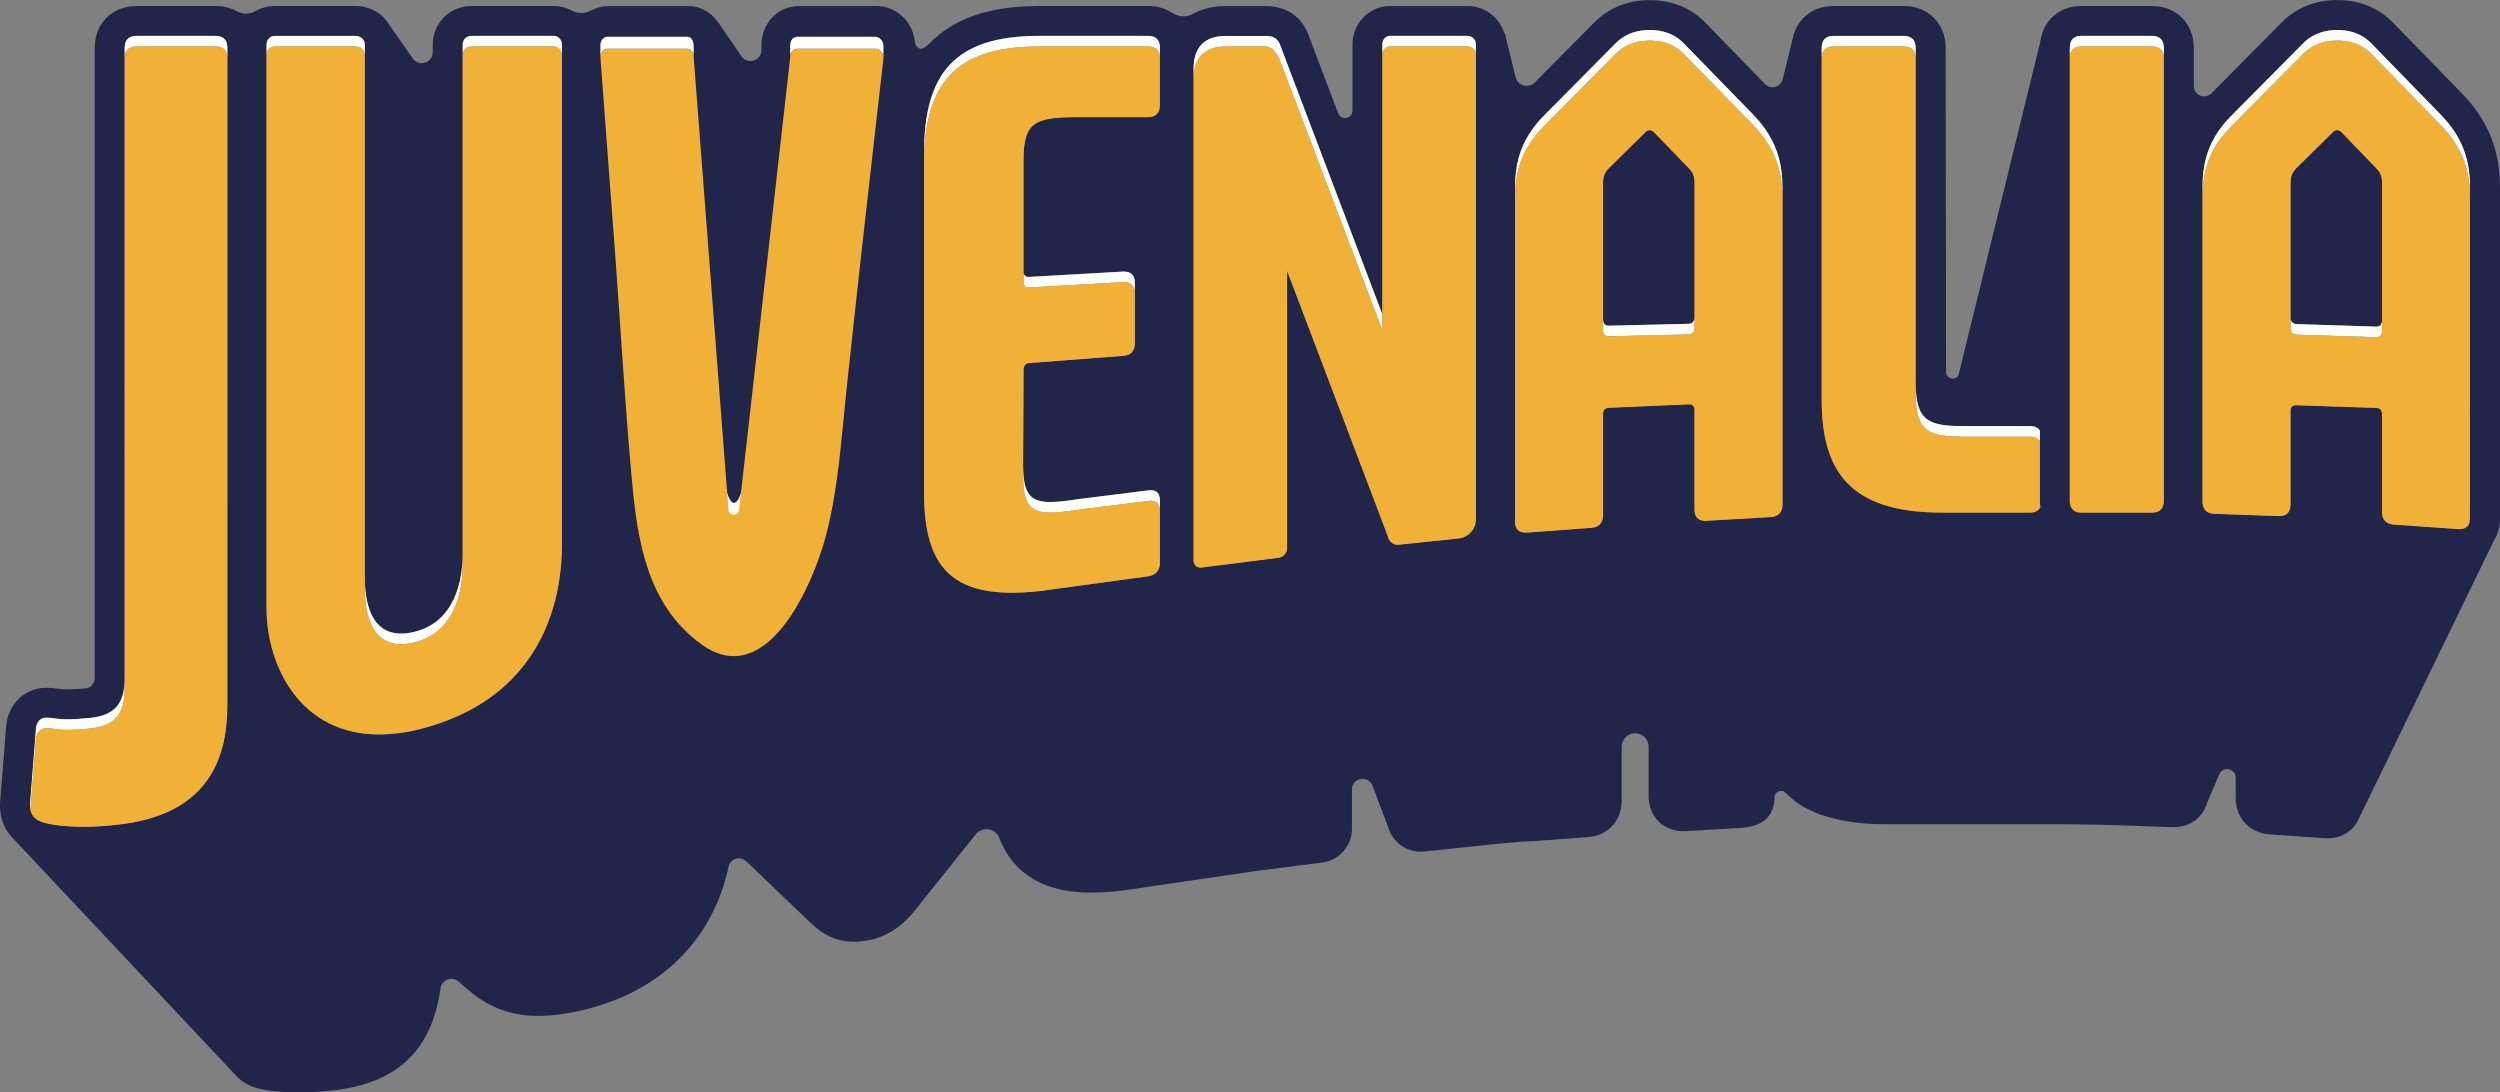 <?xml version="1.0" encoding="UTF-8"?><svg id="Capa_2" xmlns="http://www.w3.org/2000/svg" viewBox="0 0 574.84 251.19"><rect x="0" y="0" width="574.84" height="251.19" fill="#808080" stroke="none"/><defs><style>.cls-1{fill:#f1b137;}.cls-1,.cls-2,.cls-3{stroke-width:0px;}.cls-2{fill:#202549;}.cls-3{fill:#fff;}</style></defs><g id="Capa_1-2"><path class="cls-2" d="m565.9,21.29l-15.47-15.88c-2.33-2.48-6.47-5.4-13.02-5.4-5.05,0-9.48,1.8-12.82,5.2l-16.03,16.18-.08.08c-1.5,1.48-4.04.42-4.04-1.68v-8.79c0-5.57-4.02-9.62-9.57-9.62h-16.39c-5,0-8.73,3.39-9.34,8.23l-18.72,76.3v.06c-.44,1.67-2.94,1.31-2.94-.41-.06-17.33-.1-74.56-.1-74.56,0-5.57-4.03-9.62-9.57-9.62h-16.25c-4.31,0-7.69,2.45-8.99,6.16l-.02-.07-.11.46-.27,1.09-2.25,9.17c-.46,1.86-2.77,2.5-4.1,1.12-4.78-4.93-13.47-13.88-13.47-13.88-2.33-2.48-6.47-5.4-13.02-5.4-5.05,0-9.48,1.8-12.82,5.2,0,0-8.66,8.74-13.59,13.72-1.45,1.47-3.95.77-4.44-1.23l-2.51-10.23-.07.22c-1.07-3.65-4.43-6.32-8.41-6.32h-17.88c-4.76,0-8.63,3.95-8.63,8.8v15.25c0,1.89-2.62,2.37-3.29.6l-5.2-13.7h0s-.44-1.19-.44-1.19l-1.35-3.55-.12-.3-.14-.29c-1.26-2.57-3.94-5.62-9.53-5.62h-9.07c-2.92,0-5.48.64-7.6,1.83-1.51.85-3.36.64-4.82-.31-1.5-.98-3.34-1.53-5.38-1.53h-25.16c-11.43,0-19.81,2.93-25.33,8.79l-.03-.05s-1.24,1.37-2.1,1.04c-.86-.33-1.05-1.24-1.1-1.63,0-.08-.01-.14-.01-.16,0,0,0-.03,0-.03h0c-.49-4.4-4.28-7.95-8.71-7.95h-17.88c-4.84,0-8.63,3.92-8.63,8.93v1.17c0,2.49-3.21,3.48-4.62,1.43l-5.46-7.98s-.01.03-.02.03c-1.51-2.18-3.94-3.58-6.73-3.58h-18.28c-1.48,0-2.87.37-4.08,1.03-1.4.76-3.06.77-4.46,0-1.22-.66-2.61-1.04-4.09-1.04h-18.95c-4.99,0-8.9,3.92-8.9,8.93v1.68c0,2.47-3.18,3.47-4.59,1.45l-5.31-7.59c-1.54-2.69-4.45-4.47-7.86-4.47h-18.57c-1.58,0-3.06.41-4.32,1.13-1.36.78-3.03.83-4.41.07-1.39-.77-3.03-1.2-4.84-1.2h-18.26c-5.54,0-9.57,4.04-9.57,9.62v144.98c0,1.08-.94,2.18-1.83,2.27-1.77.18-3.25.27-4.41.27s-1.69-.08-2.33-.17c-.61-.09-1.38-.2-2.33-.2-.42,0-.83.02-1.26.06-4.37.44-7.73,3.96-8.18,8.57v.06s-.01.06-.01.06L.08,183.71c-.41,3.74.72,6.95,3.05,9.21h0s51.05,54.3,51.05,54.3c1.23,1.39,2.92,2.45,5.05,3.01,2.46.64,5.55.96,9.18.96,2.35,0,4.97-.14,7.57-.4,15.74-1.57,23.37-9.67,25.31-23.53.28-2.03,2.74-2.89,4.25-1.5,3.79,3.49,8.94,7.83,18.09,7.83,3.12,0,6.49-.42,10.02-1.24,20.93-4.86,30.89-18.98,33.86-33.05.4-1.88,2.7-2.59,4.09-1.25,5.19,5.01,14.57,13.94,14.57,13.94,3.06,3.06,6.38,4.55,10.14,4.55,1.12,0,2.12-.14,2.78-.24,4.55-.72,8.45-3.21,11.62-7.4,0,0,8.47-10.56,13.65-17.06,1.53-1.92,4.54-1.43,5.43.87,2.5,6.46,8.19,12.54,21.18,12.54,2.83,0,5.92-.27,9.45-.81,0,0,21.79-3.2,28.61-4.2l15.09-1.92c3.81-.52,6.74-3.89,6.74-7.68v-9.1c0-2.71,3.76-3.4,4.72-.87l3.59,9.46c.93,3.34,3.97,5.7,7.49,5.7.27,0,.54-.01.81-.04l11.8-1.23c2.7-.28,10.06-1.11,12.47-1.11.23,0,.46,0,.7-.03l12.7-.93c4.56-.33,7.74-3.77,7.74-8.36v-12.43c0-1.66,1.31-3.02,2.96-3.09,1.76-.08,3.23,1.33,3.23,3.09v11.33c0,4.68,3.34,8.09,7.95,8.09.18,0,.37,0,.56-.02l12.7-.73c4.61-.27,7.74-2.38,7.74-7.02.02-1.38,1.7-2,2.65-.99,4.57,4.87,12.74,7.16,22.82,7.16h41.32c2.45,0,9.49.14,11.98.23l12.7.45h.34c3,0,5.47-1.42,6.84-3.7h0v-.02c.38-.62.67-1.29.87-2.02l2.75-6.42c.84-1.96,3.77-1.36,3.77.77v4.68c0,4.6,3.19,8.04,7.76,8.36l12.7.89c.23.02.45.02.67.02,3.18,0,5.76-1.64,7.03-4.2h0s31.17-64.15,31.17-64.15c.93-1.48,1.45-3.28,1.45-5.29V43.03c0-8.62-2.84-15.53-8.94-21.74M52.28,115.22v46.93c0,12.68-4.69,25.42-25.72,27.52-2.61.26-4.52.43-7.26.43-3.32,0-6.51-.25-9-.9-1.33-.35-2.64-.99-3.16-2.5-.21-.62-.31-1.38-.19-2.34l1.34-16.95c.13-1.38.94-2.27,2.01-2.38.21-.02.4-.03.58-.03,1.16,0,1.96.37,4.66.37,1.23,0,2.86-.08,5.1-.3.17-.02.33-.04.49-.06,5.27-.66,7.55-3.24,7.55-9.06V10.98c0-1.77.94-2.73,2.68-2.73h18.26c1.74,0,2.68.95,2.68,2.73v104.24Zm76.94-50.78v60.67c0,6.34-1.06,13.56-4.18,20.34-4.54,9.84-13.43,18.72-29.78,22.51-3.75.87-7.74.91-7.74.91-18.41.22-26.23-15.7-26.23-29.14V10.3c0-1.23.8-2.05,1.88-2.05h18.57c1.21,0,2.14.82,2.14,2.05v122.33c0,5.11,1.07,13.05,8.36,13.05.87,0,1.84-.11,2.9-.36,9.65-2.24,11.26-12.19,11.26-17.92V10.3c0-1.23.8-2.05,2.01-2.05h18.95c.94,0,1.88.82,1.88,2.05v54.14Zm137.48-40.24c0,.91-.25,1.6-.72,2.06-.45.44-1.11.67-1.96.67h-15.94c-10.18,0-12.73,1.09-12.73,9.95v25.75c0,.53.51,1.03,1.03,1.03h.05s21.84-1.23,21.84-1.23h.25c1.58,0,2.43.89,2.43,2.58v13.93c0,1.77-.94,2.78-2.68,2.88l-21.84,1.67c-.54.03-1.07.74-1.07,1.29l-.1,22c0,6.56,1.39,8.64,6.24,8.64,1.7,0,3.84-.26,6.49-.67l16.04-2c.22-.03.43-.05.62-.05,1.34,0,2.06.81,2.06,2.36v14.3c0,1.77-.94,2.87-2.68,3.14l-21.27,2.9c-3.77.59-7.11.88-10.07.88-15.32,0-20.21-7.85-20.21-23.16V35.25c0-18.27,6.97-27,26.4-27h25.16c1.74,0,2.68.95,2.68,2.73v13.23Zm72.65,7.05v88.15c0,2.26-1.71,4.16-3.96,4.39l-13.82,1.45h-.23c-1.08.01-1.99-.77-2.18-1.82l-23.22-61.18v63.83c0,1.09-.94,2.04-1.88,2.16l-17.74,2.25-.28.02c-.93,0-1.6-.68-1.6-1.67V15.75c0-4.91,2.55-7.5,7.37-7.5h9.07c1.74,0,2.68.41,3.35,1.77l1.35,3.55v.03l20.24,53.33,2.02,5.31V10.16c0-1.09.8-1.91,1.74-1.91h17.88c.94,0,1.88.82,1.88,1.91v21.09Zm70.51,84.74c0,1.77-.94,2.78-2.68,2.88l-14.87.85h-.26c-1.58,0-2.42-.89-2.42-2.57v-22.89c0-.91-.49-1.31-1.24-1.31h-.1s-18.35.79-18.35.79c-.8.04-1.34.47-1.34,1.42v23.27c0,1.77-.94,2.8-2.68,2.92l-14.87,1.09h-.32c-1.54.01-2.36-.87-2.36-2.53V43.03c0-5.16,1.19-9,3.31-12.3,1.02-1.59,2.23-3.06,3.66-4.47l16.08-16.23c2.41-2.45,5.36-3.14,7.91-3.14,2.68,0,5.63.68,8.04,3.27l15.54,15.95c1.51,1.53,2.8,3.14,3.86,4.9,1.96,3.25,3.1,7.05,3.1,12.01v72.97Zm56.94,1.87h-20.33c-21.44,0-27.6-9.82-27.6-26.04V10.98c0-1.77.94-2.73,2.68-2.73h16.25c1.74,0,2.68.95,2.68,2.73v76.76c0,1.73.1,3.17.32,4.39.85,4.62,3.55,5.83,10.13,5.83h15.87c1.05,0,1.81.36,2.24,1.02v16.15c0,.52.05,1.01.11,1.5-.41.8-1.2,1.22-2.36,1.22m30.74-62.83v60.11c0,1.77-.94,2.73-2.68,2.73h-16.39c-1.06,0-1.82-.42-2.22-1.22-.21-.41-.32-.91-.32-1.51V10.98c0-1.77.94-2.73,2.54-2.73h16.39c1.74,0,2.68.95,2.68,2.73v44.05Zm70.41,12.47v51.6c0,1.67-.83,2.55-2.37,2.55h-.31s-14.87-1.05-14.87-1.05c-1.74-.12-2.68-1.14-2.68-2.91v-22.5c0-.95-.54-1.38-1.34-1.41l-18.36-.61h-.08c-.76,0-1.26.4-1.26,1.32v21.53c0,1.72-.88,2.64-2.52,2.64h-.16s-14.87-.53-14.87-.53c-1.74-.06-2.68-1.05-2.68-2.82V43.03c0-7.64,2.55-12.41,6.97-16.77l16.08-16.23c2.41-2.45,5.36-3.14,7.9-3.14,2.68,0,5.63.68,8.04,3.27l15.54,15.95c4.29,4.36,6.97,9.27,6.97,16.91v24.48Z"/><path class="cls-3" d="m129.22,125.11c0,6.31-1.07,13.54-4.18,20.34,3.12-6.77,4.18-14,4.18-20.34"/><path class="cls-2" d="m380.25,30.34c-.27-.27-.67-.41-.94-.41s-.54,0-.94.41l-8.44,8.32c-.94.95-1.34,1.91-1.34,3.41v31.48c0,.8.52,1.33,1.3,1.33h.04s18.36-.43,18.36-.43c.8-.02,1.34-.58,1.34-1.4v-31.13c0-1.36-.4-2.32-1.34-3.27l-8.04-8.32Z"/><path class="cls-2" d="m538.34,30.34c-.27-.27-.67-.41-.94-.41s-.54,0-.94.41l-8.44,8.32c-.94.95-1.34,1.91-1.34,3.41v31.04c0,.82.54,1.38,1.34,1.41l18.36.58h.06c.77,0,1.28-.52,1.28-1.32v-31.84c0-1.36-.4-2.32-1.34-3.27l-8.04-8.32Z"/><path class="cls-3" d="m236.38,66.11h.04s21.84-1.23,21.84-1.23h.25c1.58,0,2.43.89,2.43,2.58v-2.43c0-1.68-.85-2.58-2.43-2.58h-.25s-21.84,1.24-21.84,1.24h-.04c-.52,0-1.03-.5-1.03-1.03v2.43c0,.53.51,1.03,1.03,1.03"/><path class="cls-3" d="m264.03,8.25h-25.16c-19.43,0-26.4,8.73-26.4,27v2.43c0-18.27,6.97-27,26.4-27h25.16c1.74,0,2.68.95,2.68,2.73v-2.43c0-1.77-.94-2.73-2.68-2.73"/><path class="cls-3" d="m337.48,8.25h-17.88c-.94,0-1.74.82-1.74,1.91v2.43c0-1.09.8-1.91,1.74-1.91h17.88c.94,0,1.88.82,1.88,1.91v-2.43c0-1.09-.94-1.91-1.88-1.91"/><path class="cls-3" d="m281.82,10.69h9.07c1.74,0,2.68,1.66,3.35,3.03l21.59,56.92,2.02,5.31v-3.69l-2.02-5.31-20.24-53.33v-.03l-1.35-3.55c-.67-1.36-1.61-1.77-3.35-1.77h-9.07c-4.82,0-7.37,2.59-7.37,7.5v2.43c0-4.91,2.54-7.5,7.37-7.5"/><path class="cls-3" d="m388.29,74.46l-18.36.43h-.04c-.78,0-1.3-.53-1.3-1.33v2.43c0,.8.52,1.33,1.3,1.33h.04l18.36-.43c.8-.02,1.34-.58,1.34-1.4v-2.43c0,.82-.54,1.38-1.34,1.39"/><path class="cls-3" d="m49.6,8.25h-18.26c-1.74,0-2.68.95-2.68,2.73v2.43c0-1.77.94-2.73,2.68-2.73h18.26c1.74,0,2.68.95,2.68,2.73v-2.43c0-1.77-.94-2.73-2.68-2.73"/><path class="cls-3" d="m10.29,167.48c.21-.02.4-.03.58-.03,1.16,0,1.96.37,4.65.37,1.23,0,2.86-.08,5.1-.3.17-.02.33-.04.49-.06,5.27-.66,7.55-3.24,7.55-9.06v-2.43c0,5.82-2.28,8.4-7.55,9.06-.16.02-.32.05-.49.06-2.24.22-3.87.3-5.1.3-2.7,0-3.49-.37-4.65-.37-.18,0-.37,0-.58.03-1.07.11-1.88,1.01-2.01,2.38l-1.34,16.95c-.09.71-.06,1.31.05,1.82l1.29-16.33c.13-1.38.94-2.27,2.01-2.38"/><path class="cls-3" d="m92.23,148.11c.87,0,1.84-.11,2.9-.36,9.65-2.24,11.25-12.19,11.25-17.92v-2.43c0,5.73-1.61,15.68-11.25,17.92-1.06.25-2.02.36-2.9.36-7.29,0-8.36-7.94-8.36-13.05v2.43c0,5.11,1.07,13.05,8.36,13.05"/><path class="cls-3" d="m63.17,10.69h18.57c1.21,0,2.14.82,2.14,2.05v-2.43c0-1.23-.94-2.05-2.14-2.05h-18.57c-1.07,0-1.88.82-1.88,2.05v2.43c0-1.23.8-2.05,1.88-2.05"/><path class="cls-3" d="m127.35,8.25h-18.95c-1.2,0-2.01.82-2.01,2.05v2.43c0-1.23.81-2.04,2.01-2.04h18.95c.94,0,1.88.82,1.88,2.04v-2.43c0-1.23-.94-2.05-1.88-2.05"/><path class="cls-3" d="m241.49,117.86c1.7,0,3.84-.26,6.49-.67l16.04-2c.22-.03.43-.05.62-.05,1.34,0,2.06.81,2.06,2.36v-2.43c0-1.55-.72-2.36-2.06-2.36-.2,0-.4.02-.62.05l-16.04,2c-2.65.41-4.78.67-6.49.67-4.7,0-6.15-1.97-6.23-8.06v1.85c0,6.56,1.39,8.64,6.23,8.64"/><path class="cls-3" d="m560.98,26.12l-15.54-15.95c-2.41-2.59-5.36-3.27-8.04-3.27s-5.49.68-7.91,3.14l-16.08,16.23c-4.42,4.36-6.97,9.14-6.97,16.77v2.43c0-7.64,2.54-12.41,6.97-16.77l16.08-16.23c2.41-2.46,5.36-3.14,7.91-3.14,2.68,0,5.63.68,8.04,3.27l15.54,15.95c4.29,4.36,6.97,9.27,6.97,16.91v-2.43c0-7.64-2.68-12.54-6.97-16.91"/><path class="cls-3" d="m469.04,116.8c.03-.05.08-.1.11-.15-.07-.49-.11-.99-.11-1.5v1.66Z"/><path class="cls-3" d="m494.86,8.25h-16.39c-1.61,0-2.55.95-2.55,2.73v2.43c0-1.77.94-2.73,2.55-2.73h16.39c1.74,0,2.68.95,2.68,2.73v-2.43c0-1.77-.94-2.73-2.68-2.73"/><path class="cls-3" d="m546.44,75.1h-.06s-18.36-.58-18.36-.58c-.8-.02-1.34-.59-1.34-1.41v2.43c0,.82.54,1.38,1.34,1.41l18.36.58h.06c.77,0,1.28-.52,1.28-1.32v-2.43c0,.8-.51,1.32-1.28,1.32"/><path class="cls-3" d="m421.55,10.69h16.25c1.74,0,2.68.95,2.68,2.73v-2.43c0-1.77-.94-2.73-2.68-2.73h-16.25c-1.74,0-2.68.95-2.68,2.73v2.43c0-1.77.94-2.73,2.68-2.73"/><path class="cls-3" d="m402.89,26.12l-15.54-15.95c-2.41-2.59-5.36-3.27-8.04-3.27s-5.49.68-7.91,3.14l-16.08,16.23c-1.43,1.41-2.65,2.89-3.66,4.47-2.12,3.3-3.3,7.14-3.3,12.3v2.43c0-5.16,1.19-9,3.3-12.3,1.02-1.59,2.23-3.06,3.66-4.47l16.08-16.23c2.41-2.46,5.36-3.14,7.91-3.14,2.68,0,5.63.68,8.04,3.27l15.54,15.95c1.51,1.53,2.8,3.14,3.86,4.9,1.96,3.25,3.1,7.05,3.1,12.01v-2.43c0-4.95-1.14-8.75-3.1-12.01-1.06-1.76-2.36-3.37-3.86-4.9"/><path class="cls-3" d="m440.8,94.57c.85,4.62,3.55,5.83,10.13,5.83h15.87c1.06,0,1.81.36,2.24,1.02v-2.43c-.44-.67-1.19-1.02-2.24-1.02h-15.87c-6.58,0-9.28-1.21-10.13-5.84-.22-1.22-.32-2.66-.32-4.39v2.43c0,1.73.1,3.17.32,4.39"/><path class="cls-1" d="m49.6,10.69h-18.26c-1.74,0-2.68.95-2.68,2.73v144.98c0,5.82-2.28,8.4-7.55,9.06-.16.02-.32.05-.49.06-2.24.22-3.87.3-5.1.3-2.7,0-3.49-.37-4.66-.37-.18,0-.37,0-.58.03-1.07.11-1.88,1.01-2.01,2.38l-1.29,16.33c.04.18.08.36.14.52.52,1.51,1.83,2.15,3.16,2.5,2.49.65,5.68.9,9,.9,2.74,0,4.66-.17,7.26-.43,21.04-2.1,25.72-14.84,25.72-27.52V13.42c0-1.77-.94-2.73-2.68-2.73"/><path class="cls-1" d="m127.35,10.69h-18.95c-1.2,0-2.01.82-2.01,2.05v117.1c0,5.73-1.61,15.68-11.26,17.92-1.06.25-2.02.36-2.9.36-7.29,0-8.36-7.94-8.36-13.05V12.73c0-1.23-.94-2.05-2.14-2.05h-18.57c-1.07,0-1.88.82-1.88,2.05v127c0,13.44,7.81,29.36,26.23,29.14,0,0,3.99-.04,7.74-.91,16.35-3.8,25.24-12.67,29.78-22.51,3.11-6.8,4.18-14.03,4.18-20.34V12.73c0-1.23-.94-2.05-1.88-2.05"/><path class="cls-1" d="m264.03,10.69h-25.16c-19.43,0-26.4,8.73-26.4,27v75.44c0,15.32,4.9,23.16,20.21,23.16,2.96,0,6.3-.29,10.07-.88l21.27-2.9c1.74-.27,2.68-1.37,2.68-3.14v-11.87c0-1.55-.72-2.36-2.06-2.36-.19,0-.4.02-.62.05l-16.04,2c-2.65.41-4.78.67-6.49.67-4.85,0-6.24-2.09-6.24-8.64v-1.85c0-.2,0-.38,0-.59l.1-22c0-.55.54-1.26,1.07-1.29l21.84-1.67c1.74-.1,2.68-1.1,2.68-2.88v-11.5c0-1.68-.85-2.58-2.43-2.58h-.25s-21.84,1.24-21.84,1.24h-.05c-.52,0-1.03-.5-1.03-1.03v-28.19c0-8.86,2.55-9.95,12.73-9.95h15.94c.85,0,1.5-.23,1.96-.67.47-.46.72-1.15.72-2.06v-10.79c0-1.77-.94-2.73-2.68-2.73"/><path class="cls-1" d="m402.89,28.55l-15.54-15.95c-2.41-2.59-5.36-3.27-8.04-3.27s-5.49.68-7.91,3.14l-16.08,16.23c-1.43,1.41-2.65,2.89-3.66,4.47-2.12,3.3-3.3,7.14-3.3,12.3v74.46c0,1.66.82,2.54,2.36,2.54h.32s14.87-1.1,14.87-1.1c1.74-.13,2.68-1.15,2.68-2.92v-23.26c0-.95.54-1.39,1.34-1.42l18.36-.79h.1c.75,0,1.24.39,1.24,1.31v22.89c0,1.68.85,2.58,2.42,2.58h.26s14.87-.86,14.87-.86c1.74-.1,2.68-1.11,2.68-2.88V45.46c0-4.95-1.14-8.75-3.1-12.01-1.06-1.76-2.36-3.37-3.86-4.9m-13.26,15.82v31.13c0,.82-.54,1.38-1.34,1.4l-18.36.43h-.04c-.78,0-1.3-.53-1.3-1.33v-33.92c0-1.5.4-2.45,1.34-3.41l8.44-8.32c.4-.41.67-.41.94-.41s.67.14.94.41l8.04,8.32c.94.95,1.34,1.91,1.34,3.27v2.43Z"/><path class="cls-1" d="m466.8,100.4h-15.87c-6.58,0-9.28-1.21-10.13-5.83-.22-1.22-.32-2.66-.32-4.39V13.42c0-1.77-.94-2.73-2.68-2.73h-16.25c-1.74,0-2.68.95-2.68,2.73v78.4c0,16.23,6.16,26.04,27.6,26.04h20.33c1.07,0,1.81-.38,2.24-1.07v-15.37c-.44-.67-1.19-1.02-2.24-1.02"/><path class="cls-1" d="m494.86,10.69h-16.39c-1.61,0-2.55.95-2.55,2.73v101.72c0,.6.12,1.1.32,1.51.4.79,1.16,1.22,2.22,1.22h16.39c1.74,0,2.68-.95,2.68-2.73V13.42c0-1.77-.94-2.73-2.68-2.73"/><path class="cls-1" d="m560.98,28.55l-15.54-15.95c-2.41-2.59-5.36-3.27-8.04-3.27s-5.49.68-7.91,3.14l-16.08,16.23c-4.42,4.36-6.97,9.14-6.97,16.77v69.86c0,1.77.94,2.76,2.68,2.82l14.87.52h.16c1.64,0,2.52-.92,2.52-2.63v-21.53c0-.92.5-1.32,1.26-1.32h.08s18.36.61,18.36.61c.8.03,1.34.45,1.34,1.41v22.5c0,1.77.94,2.79,2.68,2.91l14.87,1.04h.31c1.55.01,2.37-.87,2.37-2.54V45.46c0-7.64-2.68-12.54-6.97-16.91m-13.26,15.82v31.84c0,.8-.51,1.32-1.28,1.32h-.06s-18.36-.58-18.36-.58c-.8-.03-1.34-.59-1.34-1.41v-33.47c0-1.5.4-2.45,1.34-3.41l8.44-8.32c.4-.41.67-.41.94-.41s.67.14.94.41l8.04,8.32c.94.95,1.34,1.91,1.34,3.27v2.43Z"/><path class="cls-1" d="m337.48,10.69h-17.88c-.94,0-1.74.82-1.74,1.91v63.35l-2.02-5.31-21.6-56.92c-.67-1.36-1.61-3.03-3.35-3.03h-9.07c-4.82,0-7.37,2.59-7.37,7.5v110.65c0,.99.67,1.67,1.6,1.67l.28-.02,17.74-2.25c.94-.13,1.88-1.07,1.88-2.16v-63.83l23.22,61.18c.19,1.05,1.1,1.83,2.18,1.83h.23s13.82-1.46,13.82-1.46c2.25-.24,3.96-2.13,3.96-4.39V12.6c0-1.09-.94-1.91-1.88-1.91"/><path class="cls-3" d="m164.87,92.28s.78,23.35,3.89,23.35,4.67-23.35,4.67-23.35c0,0-.78,49.03-3.89,49.03s-4.67-21.79-4.67-49.03"/><path class="cls-3" d="m201.26,8.44h-17.84c-1.07,0-1.74.82-1.74,2.04v2.78c0-1.22.67-2.04,1.74-2.04h17.84c.8,0,1.87.82,1.87,2.04v-2.78c0-1.22-1.07-2.04-1.87-2.04"/><path class="cls-3" d="m139.79,11.22h18.24c.8,0,1.47.82,1.47,2.04v-2.78c0-1.22-.67-2.04-1.47-2.04h-18.24c-1.07,0-1.74.82-1.74,2.04v2.78c0-1.22.67-2.04,1.74-2.04"/><path class="cls-1" d="m203.14,13.26c0-1.22-1.07-2.04-1.87-2.04h-17.84c-1.07,0-1.74.82-1.74,2.04l-11.76,104.01c-.17,1.47-2.31,1.43-2.43-.04l-7.99-103.97c0-1.22-.67-2.04-1.47-2.04h-18.24c-1.07,0-1.74.82-1.74,2.04,1.11,14.85,2.23,29.69,3.34,44.54,1.24,16.59,2.21,33.54,3.68,50.25,1.21,13.76,2.8,28.65,13.95,38.33.8.69,1.63,1.34,2.5,1.95,14.92,10.45,25.4-14.01,28.3-24.85,2.89-10.83,3.56-22.02,4.74-33.16,2.48-23.38,5.11-46.74,7.79-70.11.27-2.32.53-4.63.8-6.95"/></g></svg>